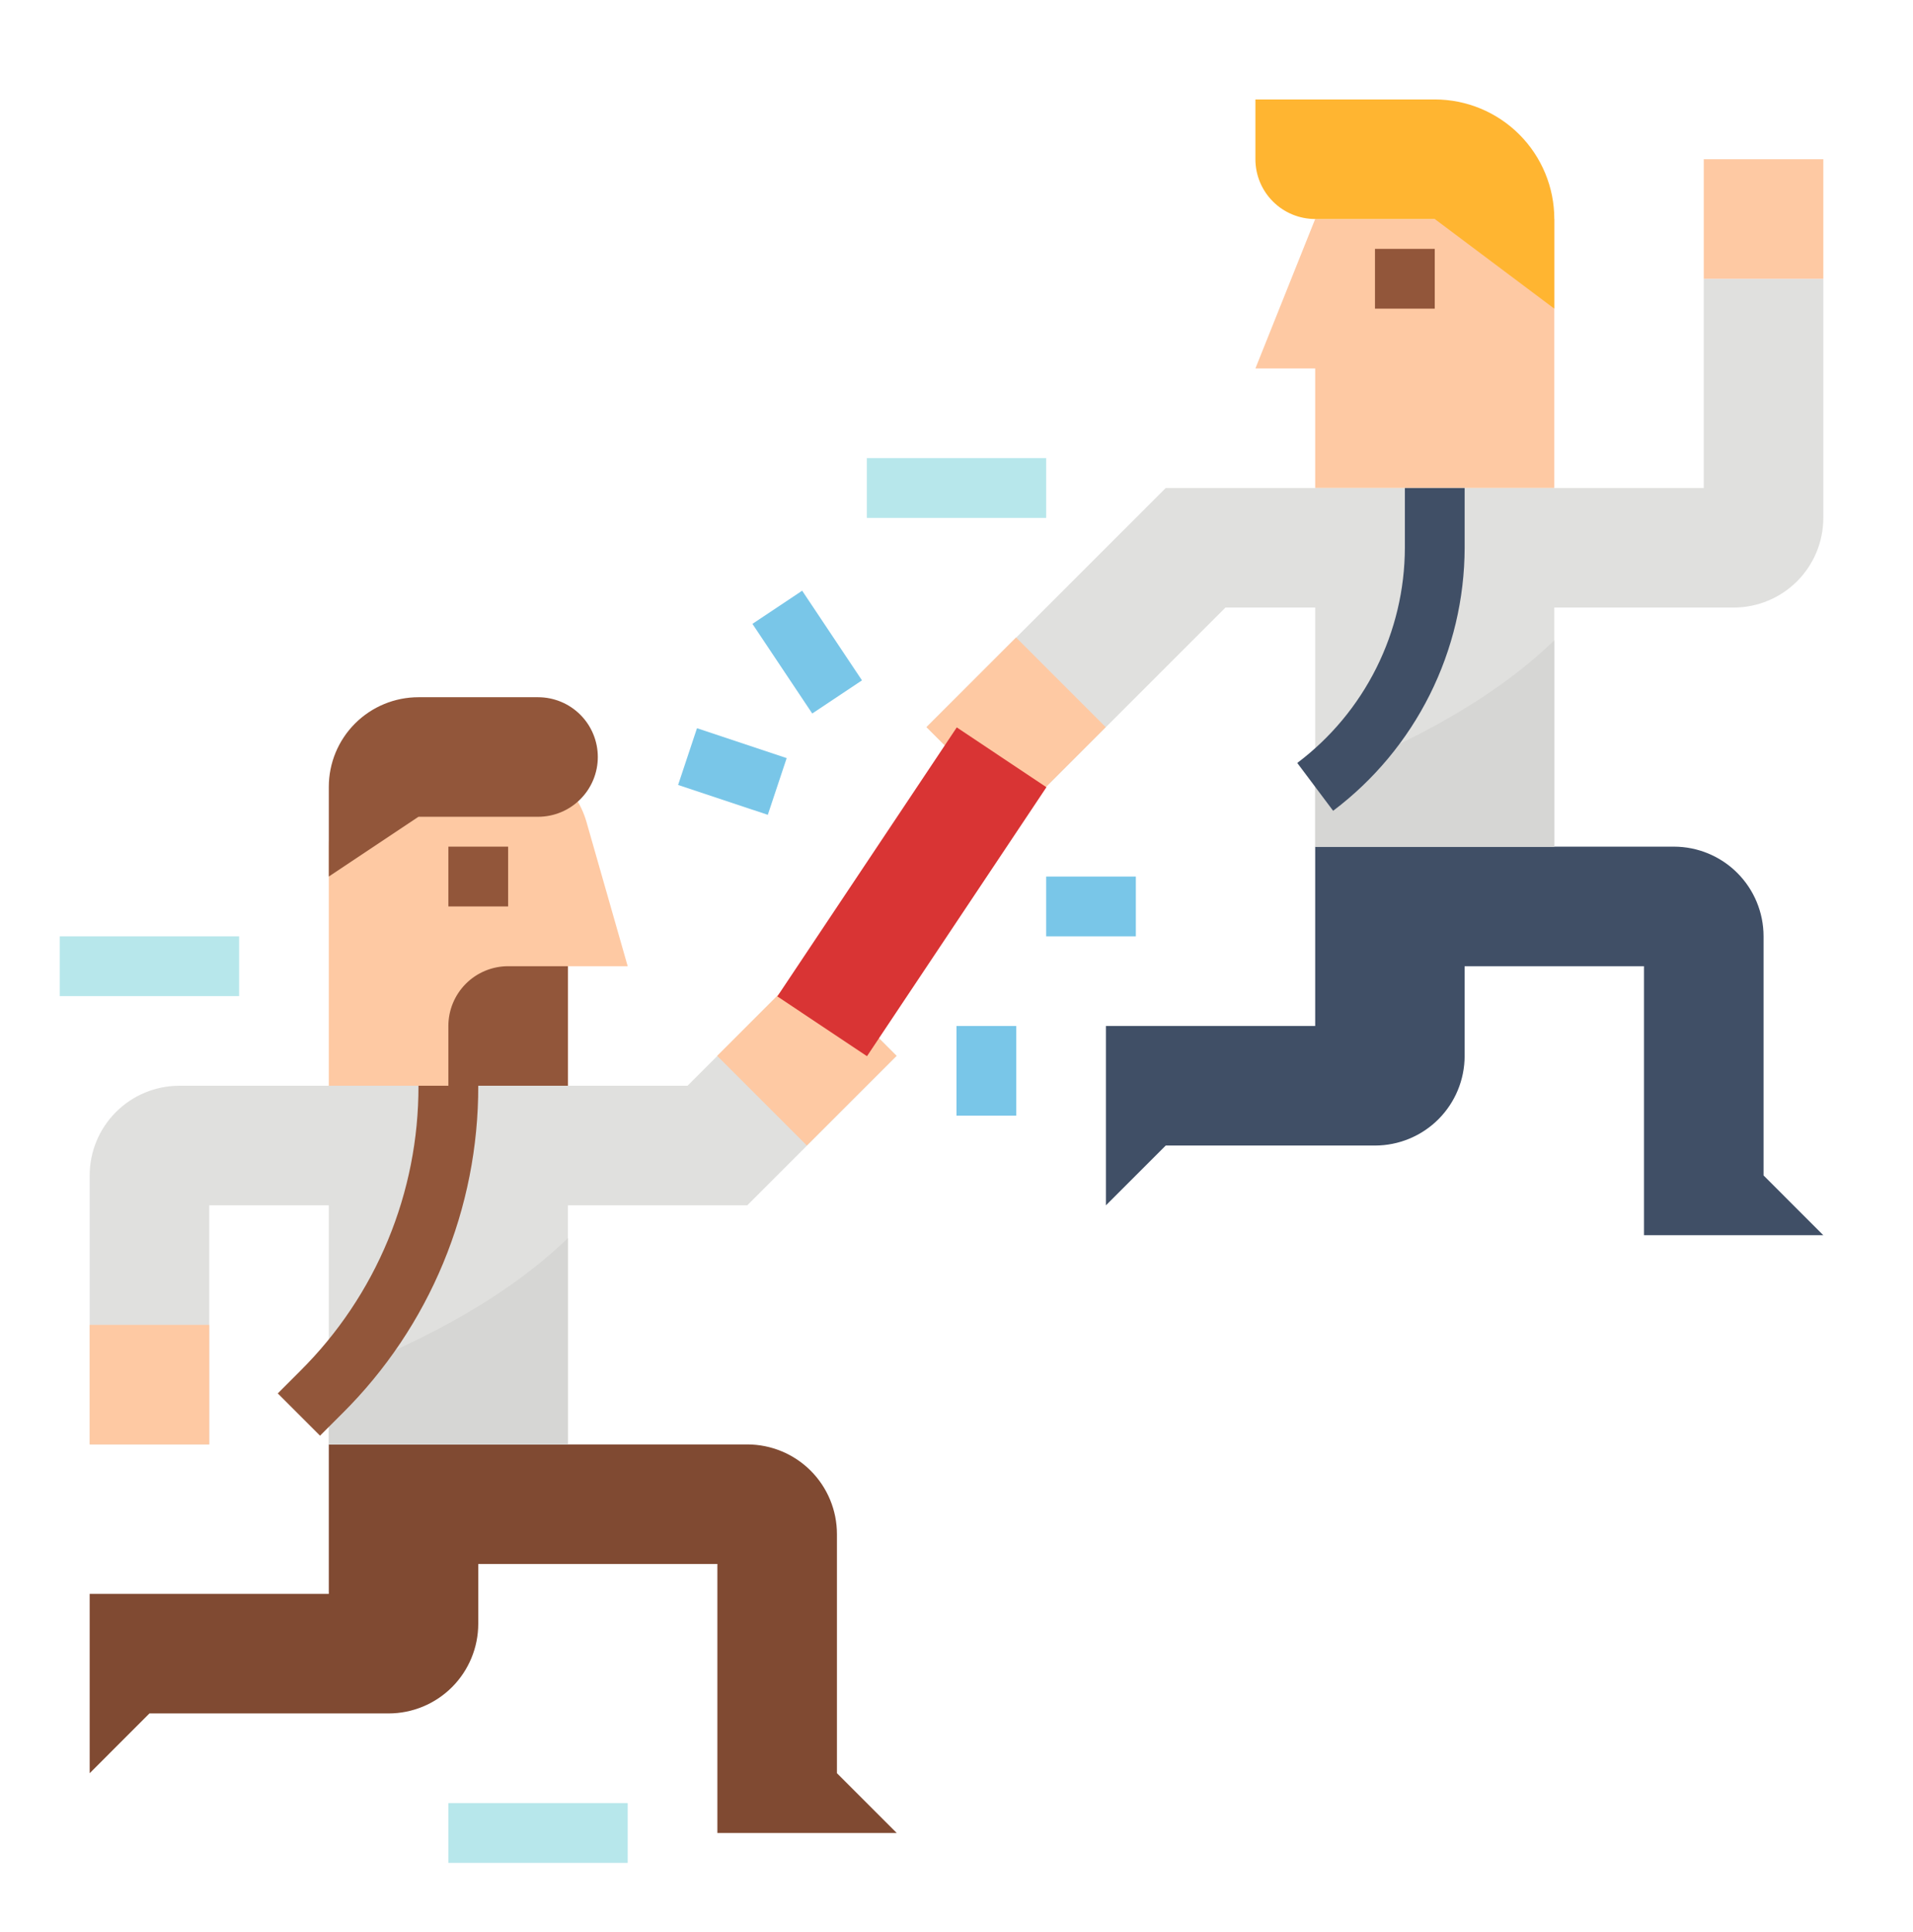 <svg width="100" height="101" viewBox="0 0 100 101" fill="none" xmlns="http://www.w3.org/2000/svg">
<path d="M68.75 25.511H81.25V11.449H68.75L65.625 19.261H68.75V25.511Z" fill="#FEC9A3"/>
<path d="M68.75 44.261V53.636H57.812V63.011L60.938 59.886H71.875C73.118 59.886 74.311 59.392 75.19 58.513C76.069 57.634 76.562 56.442 76.562 55.199V50.511H85.938V64.574H95.312L92.188 61.449V48.949C92.188 47.706 91.694 46.513 90.815 45.634C89.936 44.755 88.743 44.261 87.5 44.261H68.75Z" fill="#404F66"/>
<path d="M95.312 14.574V27.074C95.312 28.317 94.818 29.509 93.939 30.388C93.06 31.267 91.868 31.761 90.625 31.761H81.25V44.261H68.75V31.761H64.062L53.125 42.699L48.438 38.011L60.938 25.511H89.062V14.574H95.312Z" fill="#E0E0DE"/>
<path d="M81.25 33.472V44.261H68.75V40.769C72.695 39.296 77.697 36.923 81.25 33.472Z" fill="#D6D6D4"/>
<path d="M48.428 38.013L53.115 33.326L57.801 38.013L53.115 42.7L48.428 38.013Z" fill="#FEC9A3"/>
<path d="M65.625 8.324C65.625 9.153 65.954 9.947 66.54 10.533C67.126 11.12 67.921 11.449 68.75 11.449H75L81.25 16.136V11.449C81.25 9.791 80.591 8.201 79.419 7.029C78.247 5.857 76.658 5.199 75 5.199H65.625V8.324Z" fill="#FFB531"/>
<path d="M71.875 13.011H75V16.136H71.875V13.011Z" fill="#92563A"/>
<path d="M29.688 56.761H17.188V44.261C17.188 43.018 17.681 41.826 18.56 40.947C19.439 40.068 20.632 39.574 21.875 39.574H26.152C27.171 39.574 28.162 39.906 28.975 40.519C29.788 41.133 30.38 41.994 30.659 42.974L32.812 50.511H29.688V56.761Z" fill="#FEC9A3"/>
<path d="M17.188 75.511V83.324H4.688V92.699L7.812 89.574H20.312C21.556 89.574 22.748 89.08 23.627 88.201C24.506 87.322 25 86.129 25 84.886V81.761H37.5V95.824H46.875L43.75 92.699V80.199C43.75 78.956 43.256 77.763 42.377 76.884C41.498 76.005 40.306 75.511 39.062 75.511H17.188Z" fill="#804A32"/>
<path d="M28.125 36.449H21.875C20.632 36.449 19.439 36.943 18.56 37.822C17.681 38.701 17.188 39.893 17.188 41.136V45.824L21.875 42.699H28.125C28.954 42.699 29.749 42.37 30.335 41.783C30.921 41.197 31.25 40.403 31.25 39.574C31.25 38.745 30.921 37.95 30.335 37.364C29.749 36.778 28.954 36.449 28.125 36.449Z" fill="#92563A"/>
<path d="M26.562 50.511H29.688V56.761H23.438V53.636C23.438 52.807 23.767 52.013 24.353 51.426C24.939 50.84 25.734 50.511 26.562 50.511Z" fill="#92563A"/>
<path d="M23.438 44.261H26.562V47.386H23.438V44.261Z" fill="#92563A"/>
<path d="M46.875 55.199L39.062 63.011H29.688V75.511H17.188V63.011H10.938V75.511H4.688V61.449C4.688 60.206 5.182 59.014 6.061 58.135C6.94 57.255 8.132 56.761 9.375 56.761H35.938L42.188 50.511L46.875 55.199Z" fill="#E0E0DE"/>
<path d="M29.688 64.722V75.511H17.188V72.019C21.133 70.546 26.135 68.173 29.688 64.722Z" fill="#D6D6D4"/>
<path d="M16.73 75.054L14.52 72.844L15.703 71.66C17.666 69.708 19.222 67.386 20.281 64.829C21.341 62.272 21.882 59.529 21.875 56.761H25C25.008 59.94 24.387 63.089 23.17 66.026C21.954 68.963 20.167 71.629 17.913 73.871L16.73 75.054Z" fill="#92563A"/>
<path d="M4.688 69.261H10.938V75.511H4.688V69.261Z" fill="#FEC9A3"/>
<path d="M37.49 55.197L42.177 50.511L46.864 55.197L42.177 59.884L37.49 55.197Z" fill="#FEC9A3"/>
<path d="M40.634 52.089L50.014 38.027L54.701 41.154L45.321 55.215L40.634 52.089Z" fill="#D93434"/>
<path d="M69.688 42.386L67.813 39.886C69.556 38.573 70.97 36.873 71.946 34.922C72.922 32.97 73.433 30.818 73.438 28.636V25.511H76.563V28.636C76.557 31.303 75.933 33.933 74.74 36.318C73.547 38.704 71.818 40.781 69.688 42.386Z" fill="#404F66"/>
<path d="M89.062 8.324H95.312V14.574H89.062V8.324Z" fill="#FEC9A3"/>
<path d="M39.332 32.614L41.932 30.88L45.059 35.567L42.459 37.301L39.332 32.614Z" fill="#79C6E8"/>
<path d="M35.447 41.036L36.434 38.07L41.123 39.632L40.136 42.597L35.447 41.036Z" fill="#79C6E8"/>
<path d="M50 53.636H53.125V58.324H50V53.636Z" fill="#79C6E8"/>
<path d="M54.688 45.824H59.375V48.949H54.688V45.824Z" fill="#79C6E8"/>
<path d="M3.125 48.949H12.5V52.074H3.125V48.949Z" fill="#B7E7EB"/>
<path d="M45.312 23.949H54.688V27.074H45.312V23.949Z" fill="#B7E7EB"/>
<path d="M23.438 94.261H32.812V97.386H23.438V94.261Z" fill="#B7E7EB"/>
</svg>
